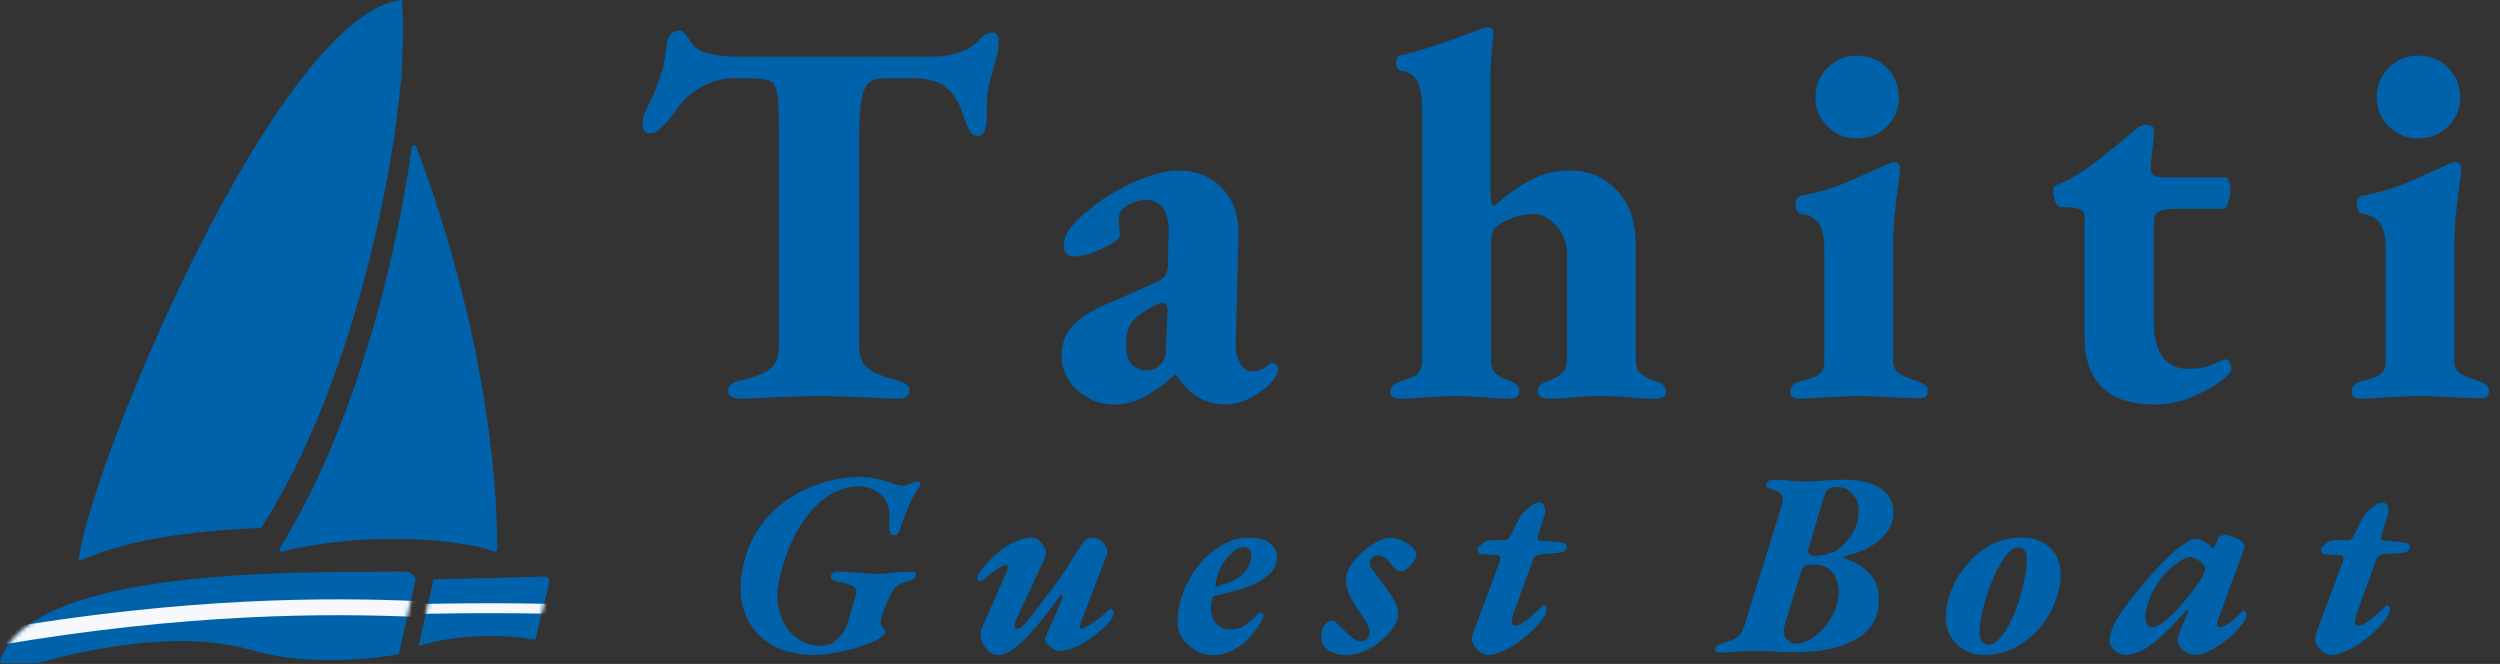 <svg xmlns="http://www.w3.org/2000/svg" width="610" height="162" viewBox="0 0 610 162" fill="none"><rect x="0" y="0" width="610" height="162" fill="#333333" stroke="none"/><g clip-path="url(#clip0_7250_761)"><path d="M98.034 0C98.067 0.153 98.102 0.255 98.109 0.359C98.145 0.906 98.178 1.454 98.204 2.002C98.335 4.745 98.304 7.489 98.268 10.232C98.25 11.59 98.194 12.947 98.151 14.305C98.114 15.484 98.073 16.663 98.033 17.842C98.017 18.308 97.986 18.77 97.903 19.232C97.807 19.77 97.775 20.321 97.713 20.866C97.614 21.751 97.513 22.637 97.413 23.522C97.321 24.34 97.232 25.158 97.138 25.975C97.01 27.092 96.888 28.21 96.745 29.325C96.58 30.603 96.407 31.88 96.217 33.155C95.997 34.619 95.762 36.081 95.519 37.542C95.273 39.016 95.021 40.489 94.752 41.959C94.421 43.766 94.089 45.573 93.725 47.373C93.263 49.658 92.781 51.938 92.287 54.215C91.383 58.383 90.374 62.526 89.293 66.651C87.86 72.116 86.284 77.54 84.542 82.915C82.229 90.055 79.636 97.091 76.678 103.991C74.207 109.755 71.49 115.401 68.451 120.89C67.029 123.458 65.539 125.987 63.967 128.467C63.902 128.571 63.831 128.672 63.768 128.767C63.714 128.782 63.676 128.801 63.636 128.803C63.02 128.835 62.403 128.862 61.787 128.895C60.979 128.938 60.171 128.985 59.363 129.031C58.857 129.06 58.35 129.092 57.843 129.122C57.227 129.158 56.611 129.188 55.995 129.229C55.448 129.266 54.901 129.315 54.355 129.359C53.958 129.391 53.562 129.421 53.166 129.455C52.1 129.545 51.033 129.627 49.969 129.729C49.069 129.816 48.17 129.922 47.271 130.026C46.277 130.142 45.282 130.253 44.291 130.386C43.258 130.525 42.227 130.676 41.199 130.843C39.887 131.057 38.576 131.28 37.27 131.523C34.088 132.116 30.942 132.865 27.837 133.783C25.061 134.603 22.334 135.563 19.669 136.696C19.558 136.743 19.441 136.777 19.297 136.827C19.286 136.719 19.263 136.641 19.271 136.567C19.34 135.982 19.396 135.394 19.492 134.813C19.938 132.102 20.633 129.45 21.382 126.811C22.76 121.954 24.367 117.172 26.067 112.419C28.261 106.285 30.624 100.215 33.107 94.192C37.18 84.312 41.565 74.572 46.279 64.981C49.136 59.17 52.116 53.423 55.254 47.759C58.426 42.034 61.752 36.4 65.319 30.911C67.87 26.988 70.536 23.145 73.395 19.438C75.642 16.524 77.996 13.702 80.54 11.041C82.658 8.827 84.886 6.733 87.334 4.883C88.99 3.631 90.725 2.505 92.605 1.614C93.924 0.989 95.286 0.49 96.722 0.212C97.138 0.131 97.558 0.076 98.035 0L98.034 0Z" fill="#0062AA"></path><path d="M121.25 129.213C121.275 130.691 121.301 132.186 121.326 133.681C121.328 133.804 121.333 133.929 121.321 134.051C121.286 134.407 121.031 134.62 120.675 134.587C120.568 134.577 120.461 134.542 120.359 134.504C118.778 133.903 117.142 133.496 115.486 133.176C114.275 132.942 113.059 132.732 111.84 132.544C110.879 132.396 109.91 132.294 108.944 132.18C108.277 132.101 107.609 132.031 106.94 131.966C106.49 131.922 106.038 131.89 105.587 131.856C104.985 131.81 104.384 131.764 103.782 131.724C103.248 131.688 102.714 131.65 102.18 131.63C101.083 131.589 99.986 131.555 98.889 131.525C98.094 131.503 97.298 131.476 96.502 131.481C94.884 131.491 93.265 131.509 91.646 131.55C90.508 131.579 89.371 131.64 88.235 131.709C87.112 131.777 85.99 131.857 84.871 131.96C83.683 132.068 82.497 132.196 81.313 132.341C80.007 132.5 78.701 132.665 77.401 132.866C74.624 133.297 71.868 133.843 69.139 134.519C69.033 134.545 68.925 134.565 68.817 134.58C68.375 134.642 68.06 134.149 68.27 133.782C68.324 133.687 68.379 133.592 68.436 133.498C71.097 129.172 73.53 124.721 75.782 120.17C77.93 115.829 79.908 111.411 81.744 106.93C84.845 99.362 87.536 91.648 89.909 83.822C91.748 77.759 93.392 71.643 94.862 65.479C95.737 61.812 96.55 58.131 97.301 54.436C97.875 51.614 98.42 48.787 98.902 45.948C99.226 44.043 99.552 42.137 99.855 40.228C100.076 38.834 100.26 37.434 100.463 36.036C100.477 35.941 100.497 35.847 100.526 35.756C100.589 35.554 100.729 35.433 100.938 35.403C101.164 35.371 101.349 35.45 101.465 35.645C101.541 35.774 101.595 35.918 101.648 36.059C102.309 37.832 102.985 39.599 103.624 41.38C106.278 48.765 108.624 56.247 110.723 63.807C112.025 68.498 113.22 73.215 114.315 77.958C115.052 81.15 115.743 84.354 116.366 87.571C116.814 89.885 117.238 92.206 117.64 94.529C117.993 96.568 118.312 98.614 118.628 100.66C118.854 102.123 119.062 103.589 119.256 105.057C119.446 106.484 119.611 107.914 119.78 109.344C119.913 110.474 120.043 111.604 120.16 112.736C120.264 113.746 120.347 114.757 120.438 115.768C120.511 116.573 120.589 117.379 120.652 118.185C120.724 119.115 120.785 120.046 120.845 120.976C120.92 122.14 120.996 123.303 121.06 124.467C121.106 125.302 121.134 126.139 121.168 126.975C121.197 127.715 121.222 128.455 121.25 129.213L121.25 129.213Z" fill="#0062AA"></path><path d="M80.492 161.074C79.82 161.074 79.147 161.091 78.475 161.071C77.461 161.04 76.447 160.992 75.433 160.934C74.53 160.883 73.626 160.826 72.725 160.741C71.852 160.66 70.98 160.556 70.112 160.434C69.067 160.288 68.024 160.124 66.984 159.945C65.064 159.614 63.174 159.152 61.305 158.604C59.369 158.036 57.405 157.59 55.411 157.285C54.273 157.111 53.133 156.945 51.989 156.818C50.763 156.682 49.532 156.592 48.298 156.534C46.708 156.458 45.118 156.407 43.526 156.421C42.538 156.43 41.55 156.447 40.563 156.492C39.399 156.545 38.236 156.626 37.073 156.705C36.266 156.759 35.459 156.819 34.653 156.897C33.767 156.982 32.881 157.087 31.997 157.193C31.044 157.306 30.091 157.418 29.141 157.555C27.988 157.721 26.837 157.901 25.689 158.098C24.311 158.335 22.936 158.588 21.562 158.849C19.354 159.267 17.159 159.752 14.978 160.299C13.263 160.729 11.557 161.195 9.85 161.655C9.542 161.738 9.236 161.786 8.917 161.779C8.574 161.771 8.231 161.778 7.888 161.779C5.542 161.786 3.196 161.794 0.849 161.801C0.712 161.801 0.573 161.807 0.439 161.787C0.12 161.741 -0.04 161.526 0.009 161.204C0.028 161.07 0.08 160.94 0.128 160.812C0.571 159.639 1.158 158.54 1.872 157.51C2.983 155.906 4.339 154.535 5.856 153.317C7.651 151.877 9.61 150.696 11.663 149.666C14.158 148.415 16.751 147.41 19.401 146.545C22.101 145.665 24.843 144.942 27.613 144.315C29.618 143.862 31.635 143.464 33.66 143.107C34.915 142.885 36.175 142.693 37.435 142.499C38.505 142.334 39.576 142.176 40.649 142.032C41.627 141.9 42.608 141.791 43.588 141.674C44.431 141.573 45.275 141.47 46.12 141.378C46.76 141.307 47.402 141.251 48.043 141.188C48.78 141.116 49.517 141.043 50.254 140.973C50.608 140.938 50.963 140.904 51.319 140.876C52.166 140.81 53.014 140.75 53.862 140.685C54.791 140.613 55.721 140.536 56.651 140.468C57.211 140.427 57.773 140.402 58.334 140.367C59.087 140.32 59.84 140.271 60.593 140.223C60.647 140.22 60.702 140.216 60.757 140.214C61.579 140.177 62.401 140.14 63.223 140.104C64.511 140.047 65.799 139.985 67.088 139.935C68.623 139.876 70.158 139.824 71.694 139.775C72.859 139.739 74.025 139.71 75.191 139.684C76.371 139.656 77.55 139.627 78.73 139.612C81.899 139.573 85.068 139.532 88.238 139.509C91.38 139.486 94.522 139.483 97.664 139.472C98.048 139.47 98.433 139.463 98.817 139.467C99.219 139.471 99.607 139.554 99.976 139.714C100.602 139.985 101.021 140.449 101.251 141.09C101.343 141.344 101.354 141.595 101.295 141.858C100.933 143.463 100.577 145.069 100.218 146.674C99.492 149.926 98.765 153.177 98.039 156.429C97.839 157.325 97.641 158.222 97.441 159.119C97.424 159.199 97.396 159.278 97.382 159.359C97.364 159.464 97.302 159.536 97.212 159.576C97.062 159.642 96.911 159.722 96.753 159.747C95.968 159.872 95.181 159.986 94.394 160.095C93.62 160.202 92.845 160.303 92.069 160.395C91.429 160.471 90.787 160.531 90.146 160.592C89.354 160.668 88.562 160.74 87.77 160.808C87.346 160.845 86.922 160.875 86.498 160.898C85.799 160.936 85.101 160.976 84.401 160.999C83.099 161.042 81.796 161.073 80.493 161.109C80.493 161.098 80.493 161.086 80.493 161.074H80.492Z" fill="#0062AA"></path><mask id="mask0_7250_761" style="mask-type:alpha" maskUnits="userSpaceOnUse" x="0" y="139" width="102" height="23"><path d="M80.492 161.074C79.82 161.074 79.147 161.09 78.475 161.07C77.461 161.039 76.447 160.991 75.433 160.933C74.53 160.882 73.626 160.825 72.725 160.74C71.852 160.659 70.98 160.555 70.112 160.433C69.067 160.287 68.024 160.123 66.984 159.944C65.064 159.613 63.174 159.151 61.305 158.603C59.369 158.035 57.405 157.589 55.411 157.284C54.273 157.11 53.133 156.944 51.989 156.817C50.763 156.681 49.532 156.591 48.298 156.533C46.708 156.457 45.118 156.406 43.526 156.42C42.538 156.429 41.55 156.446 40.563 156.491C39.399 156.544 38.236 156.625 37.073 156.704C36.266 156.758 35.459 156.818 34.653 156.896C33.767 156.982 32.881 157.086 31.997 157.192C31.044 157.305 30.091 157.417 29.141 157.554C27.988 157.72 26.837 157.9 25.689 158.097C24.311 158.334 22.936 158.587 21.562 158.848C19.354 159.266 17.159 159.752 14.978 160.298C13.263 160.728 11.557 161.194 9.85 161.654C9.542 161.737 9.236 161.785 8.917 161.778C8.574 161.77 8.231 161.777 7.888 161.778C5.542 161.785 3.196 161.793 0.849 161.8C0.712 161.8 0.573 161.806 0.439 161.786C0.12 161.74 -0.04 161.525 0.009 161.203C0.028 161.069 0.08 160.939 0.128 160.811C0.571 159.638 1.158 158.539 1.872 157.509C2.983 155.905 4.339 154.534 5.856 153.316C7.651 151.876 9.61 150.695 11.663 149.665C14.158 148.414 16.751 147.409 19.401 146.544C22.101 145.664 24.843 144.941 27.613 144.314C29.618 143.861 31.635 143.463 33.66 143.106C34.915 142.884 36.175 142.692 37.435 142.498C38.505 142.333 39.576 142.175 40.649 142.031C41.627 141.899 42.608 141.79 43.588 141.673C44.431 141.572 45.275 141.469 46.12 141.377C46.76 141.306 47.402 141.25 48.043 141.187C48.78 141.115 49.517 141.042 50.254 140.972C50.608 140.937 50.963 140.903 51.319 140.875C52.166 140.809 53.014 140.749 53.862 140.684C54.791 140.612 55.721 140.535 56.651 140.467C57.211 140.426 57.773 140.401 58.334 140.366C59.087 140.319 59.84 140.27 60.593 140.222C60.647 140.219 60.702 140.215 60.757 140.213C61.579 140.176 62.401 140.139 63.223 140.103C64.511 140.046 65.799 139.984 67.088 139.934C68.623 139.875 70.158 139.823 71.694 139.774C72.859 139.738 74.025 139.709 75.191 139.683C76.371 139.655 77.55 139.626 78.73 139.611C81.899 139.572 85.068 139.531 88.238 139.508C91.38 139.485 94.522 139.482 97.664 139.471C98.048 139.469 98.433 139.462 98.817 139.466C99.219 139.47 99.607 139.553 99.976 139.713C100.602 139.984 101.021 140.448 101.251 141.089C101.343 141.343 101.354 141.594 101.295 141.857C100.933 143.462 100.577 145.068 100.218 146.673C99.492 149.925 98.765 153.176 98.039 156.428C97.839 157.324 97.641 158.221 97.441 159.118C97.424 159.198 97.396 159.277 97.382 159.358C97.364 159.463 97.302 159.536 97.212 159.575C97.062 159.641 96.911 159.721 96.753 159.746C95.968 159.871 95.181 159.985 94.394 160.094C93.62 160.201 92.845 160.302 92.069 160.394C91.429 160.47 90.787 160.53 90.146 160.591C89.354 160.667 88.562 160.739 87.77 160.807C87.346 160.844 86.922 160.874 86.498 160.897C85.799 160.935 85.101 160.975 84.401 160.998C83.099 161.041 81.796 161.072 80.493 161.108C80.493 161.097 80.493 161.085 80.493 161.074H80.492Z" fill="#2153A6"></path></mask><g mask="url(#mask0_7250_761)"><path fill-rule="evenodd" clip-rule="evenodd" d="M-1.555 153.712C45.454 145.676 80.061 145.694 102.852 146.704L102.681 150.568C80.099 149.567 45.775 149.546 -0.903 157.524L-1.555 153.712Z" fill="#F6F8FB"></path></g><path d="M130.602 156.06C130.46 156.053 130.351 156.058 130.245 156.042C129.446 155.921 128.649 155.783 127.848 155.676C127.223 155.592 126.595 155.534 125.967 155.482C124.996 155.403 124.025 155.338 123.055 155.268C122.972 155.262 122.89 155.256 122.808 155.254C121.588 155.229 120.367 155.186 119.147 155.184C118.132 155.183 117.116 155.207 116.103 155.26C114.871 155.325 113.641 155.418 112.413 155.547C109.724 155.831 107.067 156.292 104.448 156.967C103.825 157.128 103.207 157.311 102.588 157.487C102.47 157.521 102.357 157.57 102.241 157.55C102.162 157.466 102.196 157.385 102.214 157.308C102.602 155.569 102.993 153.83 103.38 152.091C104.087 148.921 104.795 145.75 105.496 142.578C105.561 142.285 105.586 141.983 105.628 141.684C105.641 141.592 105.652 141.498 105.666 141.388C105.755 141.372 105.833 141.348 105.912 141.345C106.569 141.32 107.227 141.293 107.885 141.279C109.778 141.237 111.67 141.202 113.563 141.164C114.646 141.142 115.729 141.119 116.813 141.097C118.362 141.065 119.912 141.034 121.461 141C122.449 140.978 123.436 140.954 124.423 140.928C125.52 140.9 126.617 140.87 127.713 140.838C128.508 140.815 129.304 140.789 130.098 140.761C130.88 140.735 131.661 140.702 132.442 140.677C132.633 140.672 132.827 140.675 133.017 140.696C133.366 140.736 133.634 140.915 133.809 141.22C134.015 141.578 134.086 141.949 133.982 142.365C133.4 144.706 132.83 147.05 132.255 149.393C131.745 151.47 131.235 153.546 130.725 155.622C130.692 155.754 130.651 155.884 130.602 156.059L130.602 156.06Z" fill="#0062AA"></path><mask id="mask1_7250_761" style="mask-type:alpha" maskUnits="userSpaceOnUse" x="102" y="140" width="33" height="18"><path d="M130.602 156.06C130.46 156.053 130.351 156.058 130.245 156.042C129.446 155.921 128.649 155.783 127.848 155.676C127.223 155.592 126.595 155.534 125.967 155.482C124.996 155.403 124.025 155.338 123.055 155.268C122.972 155.262 122.89 155.256 122.808 155.254C121.588 155.229 120.367 155.186 119.147 155.184C118.132 155.183 117.116 155.207 116.103 155.26C114.871 155.325 113.641 155.418 112.413 155.547C109.724 155.831 107.067 156.292 104.448 156.967C103.825 157.128 103.207 157.311 102.588 157.487C102.47 157.521 102.357 157.57 102.241 157.55C102.162 157.466 102.196 157.385 102.214 157.308C102.602 155.569 102.993 153.83 103.38 152.091C104.087 148.921 104.795 145.75 105.496 142.578C105.561 142.285 105.586 141.983 105.628 141.684C105.641 141.592 105.652 141.498 105.666 141.388C105.755 141.372 105.833 141.348 105.912 141.345C106.569 141.32 107.227 141.293 107.885 141.279C109.778 141.237 111.67 141.202 113.563 141.164C114.646 141.142 115.729 141.119 116.813 141.097C118.362 141.065 119.912 141.034 121.461 141C122.449 140.978 123.436 140.954 124.423 140.928C125.52 140.9 126.617 140.87 127.713 140.838C128.508 140.815 129.304 140.789 130.098 140.761C130.88 140.735 131.661 140.702 132.442 140.677C132.633 140.672 132.827 140.675 133.017 140.696C133.366 140.736 133.634 140.915 133.809 141.22C134.015 141.578 134.086 141.949 133.982 142.365C133.4 144.706 132.83 147.05 132.255 149.393C131.745 151.47 131.235 153.546 130.725 155.622C130.692 155.754 130.651 155.884 130.602 156.059L130.602 156.06Z" fill="#2153A6"></path></mask><g mask="url(#mask1_7250_761)"><path fill-rule="evenodd" clip-rule="evenodd" d="M71.722 148.578C118.922 145.903 153.486 147.631 176.217 149.391L175.927 151.791C153.403 150.046 119.122 148.33 72.255 150.987L71.722 148.578Z" fill="#F6F8FB"></path></g><path d="M180.587 97.284C179.989 97.284 179.349 97.156 178.667 96.9C177.984 96.559 177.643 96.09 177.643 95.492C177.643 94.724 177.941 94.127 178.539 93.7C179.136 93.274 179.861 92.975 180.715 92.804C183.957 92.122 186.304 91.226 187.755 90.116C189.291 89.007 190.059 87.087 190.059 84.356V31.492C190.059 28.164 189.973 25.732 189.803 24.196C189.632 22.575 189.376 21.508 189.035 20.996C188.779 20.399 188.437 20.015 188.011 19.844C187.243 19.418 186.219 19.204 184.939 19.204C183.744 19.119 182.763 19.076 181.995 19.076H179.179C176.448 19.076 173.845 19.759 171.371 21.124C168.981 22.404 167.061 24.026 165.611 25.988C165.184 26.586 164.544 27.439 163.691 28.548C162.923 29.572 162.069 30.511 161.131 31.364C160.277 32.132 159.424 32.516 158.571 32.516C157.888 32.516 157.419 32.303 157.163 31.876C156.907 31.364 156.779 30.81 156.779 30.212C156.779 29.188 157.035 28.122 157.547 27.012C159.168 23.77 160.363 20.996 161.131 18.692C161.899 16.388 162.411 13.743 162.667 10.756C162.837 9.476 163.221 8.623 163.819 8.196C164.416 7.684 165.099 7.428 165.867 7.428C166.464 7.428 167.104 7.983 167.787 9.092C168.469 10.202 169.195 11.098 169.963 11.78C170.816 12.463 172.224 12.975 174.187 13.316C176.235 13.658 177.899 13.828 179.179 13.828H227.307C229.44 13.828 231.232 13.615 232.683 13.188C234.219 12.762 235.371 12.335 236.139 11.908C237.504 11.14 238.571 10.287 239.339 9.348C240.192 8.41 241.173 7.94 242.283 7.94C242.795 7.94 243.136 8.154 243.307 8.58C243.563 8.922 243.691 9.434 243.691 10.116C243.691 10.458 243.648 10.884 243.563 11.396C243.563 11.908 243.52 12.378 243.435 12.804C243.008 14.426 242.581 16.004 242.155 17.54C241.728 18.991 241.387 20.399 241.131 21.764C240.875 23.13 240.747 24.538 240.747 25.988V28.548C240.747 29.914 240.576 31.023 240.235 31.876C239.979 32.73 239.424 33.156 238.571 33.156C237.803 33.156 237.163 32.772 236.651 32.004C236.139 31.151 235.584 29.828 234.987 28.036C234.048 24.964 232.64 22.703 230.763 21.252C228.971 19.802 226.197 19.076 222.443 19.076H215.787C214.336 19.076 213.141 19.418 212.203 20.1C211.349 20.698 210.709 21.978 210.283 23.94C209.856 25.818 209.643 28.719 209.643 32.644V84.228C209.643 86.788 210.325 88.666 211.691 89.86C213.141 90.97 215.531 91.951 218.859 92.804C219.712 93.06 220.437 93.359 221.035 93.7C221.632 94.042 221.931 94.596 221.931 95.364C221.931 95.962 221.675 96.431 221.163 96.772C220.651 97.114 220.011 97.284 219.243 97.284C217.365 97.284 215.232 97.199 212.843 97.028C210.539 96.943 208.192 96.858 205.803 96.772C203.499 96.687 201.493 96.644 199.787 96.644C197.995 96.644 195.947 96.687 193.643 96.772C191.424 96.858 189.163 96.943 186.859 97.028C184.64 97.199 182.549 97.284 180.587 97.284ZM271.831 98.692C269.527 98.692 267.393 98.138 265.431 97.028C263.468 95.919 261.889 94.468 260.695 92.676C259.585 90.884 259.031 88.922 259.031 86.788C259.031 83.887 259.927 81.455 261.719 79.492C263.596 77.53 266.327 75.78 269.911 74.244L281.303 69.252C283.009 68.484 284.033 67.802 284.375 67.204C284.801 66.607 285.015 65.498 285.015 63.876L285.143 56.58C285.228 54.191 284.801 52.314 283.863 50.948C282.924 49.498 281.516 48.772 279.639 48.772C278.529 48.772 277.42 49.028 276.311 49.54C275.201 49.967 274.348 50.479 273.751 51.076C273.495 51.418 273.281 51.844 273.111 52.356C273.025 52.783 272.983 53.252 272.983 53.764C272.983 54.276 273.025 54.916 273.111 55.684C273.196 56.367 273.239 56.964 273.239 57.476C273.239 57.988 272.556 58.671 271.191 59.524C269.825 60.292 268.247 61.018 266.455 61.7C264.663 62.298 263.127 62.596 261.847 62.596C261.249 62.596 260.695 62.34 260.183 61.828C259.756 61.316 259.543 60.676 259.543 59.908C259.543 58.543 260.012 57.22 260.951 55.94C261.889 54.575 263.425 53.039 265.559 51.332C267.777 49.455 270.209 47.791 272.855 46.34C275.5 44.89 278.103 43.738 280.663 42.884C283.308 42.031 285.527 41.604 287.319 41.604C291.927 41.604 295.596 43.098 298.327 46.084C301.057 48.986 302.337 52.868 302.167 57.732L301.527 83.588C301.441 85.551 301.783 87.215 302.551 88.58C303.319 89.946 304.257 90.628 305.367 90.628C306.988 90.628 308.396 90.074 309.591 88.964C309.847 88.708 310.103 88.58 310.359 88.58C310.785 88.58 311.127 88.708 311.383 88.964C311.724 89.22 311.895 89.562 311.895 89.988C311.895 91.012 311.127 92.335 309.591 93.956C307.969 95.492 306.263 96.644 304.471 97.412C302.679 98.266 300.801 98.692 298.839 98.692C294.06 98.692 290.092 96.26 286.935 91.396H286.679C283.863 93.956 281.303 95.791 278.999 96.9C276.78 98.095 274.391 98.692 271.831 98.692ZM279.511 90.372C280.449 90.372 281.217 90.244 281.815 89.988C282.412 89.647 283.009 89.135 283.607 88.452C283.863 88.111 284.076 87.684 284.247 87.172C284.417 86.575 284.503 85.892 284.503 85.124L284.887 75.908C284.887 75.055 284.759 74.5 284.503 74.244C284.247 73.988 283.948 73.86 283.607 73.86C283.436 73.86 283.223 73.903 282.967 73.988C282.711 74.074 282.412 74.202 282.071 74.372C279.596 75.567 277.761 76.804 276.567 78.084C275.372 79.279 274.775 81.242 274.775 83.972C274.775 86.447 275.287 88.154 276.311 89.092C277.335 89.946 278.401 90.372 279.511 90.372ZM341.78 97.284C340.073 97.284 339.22 96.687 339.22 95.492C339.22 94.383 340.201 93.53 342.164 92.932C343.444 92.506 344.553 92.036 345.492 91.524C346.43 91.012 346.942 89.818 347.028 87.94V26.5C347.028 24.196 346.729 22.191 346.132 20.484C345.534 18.778 344.169 17.711 342.036 17.284C341.097 17.114 340.628 16.474 340.628 15.364C340.628 14.255 341.054 13.615 341.908 13.444C343.87 13.018 346.089 12.42 348.564 11.652C351.124 10.799 353.598 9.946 355.988 9.092C358.377 8.154 360.212 7.471 361.492 7.044C362.174 6.788 362.729 6.66 363.156 6.66C363.668 6.66 364.009 6.831 364.18 7.172C364.35 7.428 364.436 7.77 364.436 8.196C364.436 8.623 364.35 9.263 364.18 10.116C364.094 10.884 364.009 11.866 363.924 13.06C363.838 14.17 363.753 15.492 363.668 17.028V46.596C363.668 47.45 363.71 48.218 363.796 48.9C363.881 49.583 364.094 50.052 364.436 50.308C365.716 49.199 367.252 48.004 369.044 46.724C370.836 45.359 372.884 44.164 375.188 43.14C377.577 42.116 380.222 41.604 383.124 41.604C387.646 41.604 391.444 43.226 394.516 46.468C397.588 49.626 399.124 54.063 399.124 59.78V87.684C399.124 89.476 399.593 90.714 400.532 91.396C401.47 91.994 402.537 92.506 403.732 92.932C404.67 93.188 405.353 93.53 405.78 93.956C406.292 94.298 406.548 94.81 406.548 95.492C406.548 96.687 405.609 97.284 403.732 97.284C401.684 97.284 400.02 97.199 398.74 97.028C397.46 96.943 396.222 96.858 395.028 96.772C393.918 96.687 392.468 96.644 390.676 96.644C388.798 96.644 387.348 96.687 386.324 96.772C385.3 96.858 384.233 96.943 383.124 97.028C382.014 97.199 380.436 97.284 378.388 97.284C376.254 97.284 375.188 96.644 375.188 95.364C375.188 94.682 375.444 94.17 375.956 93.828C376.553 93.402 377.193 93.103 377.876 92.932C378.985 92.506 380.009 91.951 380.948 91.268C381.886 90.586 382.356 89.306 382.356 87.428V62.212C382.356 60.335 381.972 58.671 381.204 57.22C380.436 55.684 379.412 54.49 378.132 53.636C376.937 52.698 375.614 52.228 374.164 52.228C372.884 52.228 371.476 52.442 369.94 52.868C368.404 53.295 366.91 54.02 365.46 55.044C364.777 55.556 364.308 56.154 364.052 56.836C363.881 57.434 363.796 58.372 363.796 59.652V87.684C363.796 89.391 364.222 90.586 365.076 91.268C365.929 91.866 366.91 92.378 368.02 92.804C368.788 93.06 369.428 93.402 369.94 93.828C370.452 94.17 370.708 94.682 370.708 95.364C370.708 96.644 369.94 97.284 368.404 97.284C366.697 97.284 365.076 97.199 363.54 97.028C362.089 96.943 360.681 96.858 359.316 96.772C358.036 96.687 356.628 96.644 355.092 96.644C353.641 96.644 352.19 96.687 350.74 96.772C349.374 96.858 347.966 96.943 346.516 97.028C345.065 97.199 343.486 97.284 341.78 97.284ZM438.88 97.284C438.368 97.284 437.898 97.156 437.472 96.9C437.045 96.559 436.832 96.132 436.832 95.62C436.832 94.938 437.045 94.383 437.472 93.956C437.898 93.53 438.453 93.231 439.136 93.06C441.354 92.548 442.89 91.994 443.744 91.396C444.682 90.714 445.152 89.69 445.152 88.324V60.676C445.152 57.775 444.682 55.727 443.744 54.532C442.89 53.252 441.525 52.484 439.648 52.228C439.136 52.143 438.752 51.887 438.496 51.46C438.24 51.034 438.112 50.522 438.112 49.924C438.112 48.644 438.581 47.919 439.52 47.748C443.957 46.895 447.882 45.7 451.296 44.164C454.794 42.628 457.482 41.434 459.36 40.58C460.725 39.898 461.578 39.556 461.92 39.556C463.029 39.556 463.584 40.068 463.584 41.092C463.498 42.543 463.285 44.378 462.944 46.596C462.688 48.73 462.432 50.948 462.176 53.252C462.005 55.556 461.92 57.775 461.92 59.908V88.196C461.92 89.391 462.346 90.33 463.2 91.012C464.138 91.695 465.76 92.378 468.064 93.06C468.746 93.316 469.301 93.615 469.728 93.956C470.154 94.298 470.368 94.81 470.368 95.492C470.368 96.602 469.728 97.156 468.448 97.156C466.826 97.156 465.12 97.114 463.328 97.028C461.536 96.943 459.786 96.858 458.08 96.772C456.458 96.687 454.88 96.644 453.344 96.644C451.893 96.644 450.357 96.687 448.736 96.772C447.2 96.858 445.578 96.943 443.872 97.028C442.25 97.199 440.586 97.284 438.88 97.284ZM452.96 33.796C450.314 33.796 447.968 32.815 445.92 30.852C443.957 28.89 442.976 26.543 442.976 23.812C442.976 20.911 443.957 18.479 445.92 16.516C447.968 14.554 450.314 13.572 452.96 13.572C455.946 13.572 458.421 14.554 460.384 16.516C462.346 18.479 463.328 20.911 463.328 23.812C463.328 26.543 462.346 28.89 460.384 30.852C458.421 32.815 455.946 33.796 452.96 33.796ZM525.526 98.692C519.894 98.692 515.67 97.284 512.854 94.468C510.038 91.567 508.63 87.514 508.63 82.308V52.868C508.63 52.1 508.331 51.546 507.734 51.204C507.222 50.863 506.198 50.65 504.662 50.564H502.998C502.4 50.564 501.888 50.095 501.462 49.156C501.12 48.132 500.95 47.236 500.95 46.468C500.95 46.298 500.992 46.084 501.078 45.828C501.248 45.487 501.462 45.274 501.718 45.188C503.766 44.42 505.942 43.268 508.246 41.732C510.635 40.111 512.896 38.404 515.03 36.612C517.248 34.82 519.04 33.327 520.406 32.132C521.003 31.706 521.515 31.322 521.942 30.98C522.368 30.639 522.923 30.468 523.606 30.468C524.374 30.468 524.928 30.639 525.27 30.98C525.611 31.236 525.696 31.919 525.526 33.028L524.758 40.58C524.672 41.604 524.886 42.33 525.398 42.756C525.995 43.098 526.806 43.268 527.83 43.268H543.062C543.318 43.268 543.574 43.567 543.83 44.164C544.086 44.762 544.214 45.316 544.214 45.828C544.214 47.023 544.043 48.175 543.702 49.284C543.36 50.394 542.976 50.948 542.55 50.948H530.646C528.683 50.948 527.318 51.204 526.55 51.716C525.867 52.143 525.526 52.954 525.526 54.148V78.34C525.526 82.266 526.251 85.21 527.702 87.172C529.238 89.05 531.243 89.988 533.718 89.988C536.192 89.988 537.984 89.732 539.094 89.22C540.288 88.708 541.355 88.282 542.294 87.94C542.635 87.77 542.891 87.684 543.062 87.684C543.488 87.684 543.83 87.94 544.086 88.452C544.342 88.964 544.47 89.562 544.47 90.244C544.47 90.756 543.574 91.695 541.782 93.06C539.99 94.426 537.643 95.706 534.742 96.9C531.926 98.095 528.854 98.692 525.526 98.692ZM575.83 97.284C575.318 97.284 574.848 97.156 574.422 96.9C573.995 96.559 573.782 96.132 573.782 95.62C573.782 94.938 573.995 94.383 574.422 93.956C574.848 93.53 575.403 93.231 576.086 93.06C578.304 92.548 579.84 91.994 580.694 91.396C581.632 90.714 582.102 89.69 582.102 88.324V60.676C582.102 57.775 581.632 55.727 580.694 54.532C579.84 53.252 578.475 52.484 576.598 52.228C576.086 52.143 575.702 51.887 575.446 51.46C575.19 51.034 575.062 50.522 575.062 49.924C575.062 48.644 575.531 47.919 576.47 47.748C580.907 46.895 584.832 45.7 588.246 44.164C591.744 42.628 594.432 41.434 596.31 40.58C597.675 39.898 598.528 39.556 598.87 39.556C599.979 39.556 600.534 40.068 600.534 41.092C600.448 42.543 600.235 44.378 599.894 46.596C599.638 48.73 599.382 50.948 599.126 53.252C598.955 55.556 598.87 57.775 598.87 59.908V88.196C598.87 89.391 599.296 90.33 600.15 91.012C601.088 91.695 602.71 92.378 605.014 93.06C605.696 93.316 606.251 93.615 606.678 93.956C607.104 94.298 607.318 94.81 607.318 95.492C607.318 96.602 606.678 97.156 605.398 97.156C603.776 97.156 602.07 97.114 600.278 97.028C598.486 96.943 596.736 96.858 595.03 96.772C593.408 96.687 591.83 96.644 590.294 96.644C588.843 96.644 587.307 96.687 585.686 96.772C584.15 96.858 582.528 96.943 580.822 97.028C579.2 97.199 577.536 97.284 575.83 97.284ZM589.91 33.796C587.264 33.796 584.918 32.815 582.87 30.852C580.907 28.89 579.926 26.543 579.926 23.812C579.926 20.911 580.907 18.479 582.87 16.516C584.918 14.554 587.264 13.572 589.91 13.572C592.896 13.572 595.371 14.554 597.334 16.516C599.296 18.479 600.278 20.911 600.278 23.812C600.278 26.543 599.296 28.89 597.334 30.852C595.371 32.815 592.896 33.796 589.91 33.796Z" fill="#0062AA"></path><path d="M198.596 159.796C195.481 159.796 192.665 159.284 190.148 158.26C187.673 157.194 185.625 155.658 184.004 153.652C182.425 151.647 181.401 149.236 180.932 146.42C180.463 143.604 180.697 140.447 181.636 136.948C182.276 134.132 183.428 131.487 185.092 129.012C186.756 126.538 188.847 124.362 191.364 122.484C193.881 120.607 196.719 119.135 199.876 118.068C203.033 116.959 206.447 116.404 210.116 116.404C211.567 116.404 212.847 116.554 213.956 116.852C215.108 117.108 216.111 117.386 216.964 117.684C217.732 117.94 218.351 118.154 218.82 118.324C219.332 118.452 219.844 118.516 220.356 118.516C220.612 118.516 220.868 118.495 221.124 118.452C221.38 118.41 221.657 118.303 221.956 118.132C222.297 117.919 222.617 117.77 222.916 117.684C223.215 117.556 223.492 117.492 223.748 117.492C224.217 117.492 224.473 117.642 224.516 117.94C224.601 118.239 224.516 118.559 224.26 118.9C223.705 119.626 223.129 120.586 222.532 121.78C221.935 122.975 221.38 124.234 220.868 125.556C220.356 126.879 219.929 128.074 219.588 129.14C219.503 129.567 219.332 129.93 219.076 130.228C218.863 130.484 218.543 130.612 218.116 130.612C217.22 130.612 216.836 129.738 216.964 127.988C217.049 126.708 217.028 125.535 216.9 124.468C216.772 123.402 216.388 122.442 215.748 121.588C215.193 120.778 214.34 120.095 213.188 119.54C212.079 118.943 210.884 118.644 209.604 118.644C207.641 118.644 205.7 119.114 203.78 120.052C201.903 120.948 200.111 122.314 198.404 124.148C196.74 125.94 195.204 128.18 193.796 130.868C192.431 133.556 191.3 136.671 190.404 140.212C189.764 142.644 189.551 144.927 189.764 147.06C190.02 149.151 190.617 150.986 191.556 152.564C192.495 154.1 193.711 155.316 195.204 156.212C196.697 157.108 198.383 157.556 200.26 157.556C201.881 157.556 203.247 157.023 204.356 155.956C205.508 154.89 206.297 153.695 206.724 152.372L208.836 145.204C208.964 144.692 208.964 144.244 208.836 143.86C208.751 143.434 208.409 143.092 207.812 142.836C207.257 142.623 206.617 142.431 205.892 142.26C205.167 142.047 204.548 141.898 204.036 141.812C203.695 141.727 203.375 141.578 203.076 141.364C202.777 141.108 202.671 140.788 202.756 140.404C202.841 140.106 203.055 139.871 203.396 139.7C203.737 139.53 204.1 139.444 204.484 139.444C205.423 139.444 206.489 139.508 207.684 139.636C208.879 139.722 210.052 139.807 211.204 139.892C212.356 139.978 213.359 140.02 214.212 140.02C215.449 140.02 216.687 139.935 217.924 139.764C219.204 139.594 220.761 139.508 222.596 139.508C223.321 139.508 223.599 139.828 223.428 140.468C223.343 140.852 223.151 141.151 222.852 141.364C222.596 141.535 222.233 141.684 221.764 141.812C220.484 142.068 219.545 142.431 218.948 142.9C218.393 143.327 217.881 143.967 217.412 144.82C217.071 145.503 216.687 146.335 216.26 147.316C215.876 148.255 215.556 149.151 215.3 150.004C215.044 150.815 214.916 151.37 214.916 151.668C214.916 152.138 215.023 152.564 215.236 152.948C215.492 153.29 215.812 153.695 216.196 154.164C215.855 154.89 215.001 155.594 213.636 156.276C212.271 156.916 210.671 157.514 208.836 158.068C207.044 158.623 205.209 159.05 203.332 159.348C201.497 159.647 199.919 159.796 198.596 159.796ZM243.433 159.796C242.58 159.796 241.769 159.434 241.001 158.708C240.276 157.94 239.764 157.066 239.465 156.084C239.167 155.103 239.188 154.207 239.529 153.396L245.481 139.828C245.78 139.188 245.908 138.698 245.865 138.356C245.823 138.015 245.631 137.844 245.289 137.844C245.076 137.844 244.628 138.058 243.945 138.484C243.263 138.868 242.58 139.316 241.897 139.828C241.215 140.34 240.703 140.767 240.361 141.108C239.807 141.62 239.337 141.876 238.953 141.876C238.612 141.876 238.441 141.684 238.441 141.3C238.441 140.874 238.548 140.468 238.761 140.084C239.017 139.658 239.295 139.252 239.593 138.868C240.831 137.332 242.132 135.988 243.497 134.836C244.905 133.684 246.313 132.788 247.721 132.148C249.172 131.466 250.559 131.124 251.881 131.124C252.479 131.124 253.076 131.402 253.673 131.956C254.271 132.511 254.719 133.172 255.017 133.94C255.316 134.666 255.316 135.327 255.017 135.924C254.207 137.716 253.204 139.892 252.009 142.452C250.815 144.97 249.471 147.85 247.977 151.092C247.679 151.732 247.551 152.287 247.593 152.756C247.636 153.226 247.871 153.46 248.297 153.46C248.724 153.46 249.343 153.012 250.153 152.116C251.007 151.178 251.945 150.004 252.969 148.596C254.036 147.188 255.124 145.759 256.233 144.308C257.044 143.284 257.833 142.218 258.601 141.108C259.369 139.999 260.073 138.932 260.713 137.908C261.396 136.842 261.972 135.903 262.441 135.092C263.167 133.983 263.807 133.066 264.361 132.34C264.959 131.572 265.62 131.188 266.345 131.188C267.156 131.188 267.881 131.423 268.521 131.892C269.161 132.362 269.631 132.916 269.929 133.556C270.228 134.196 270.271 134.815 270.057 135.412L263.657 151.988C263.529 152.33 263.465 152.65 263.465 152.948C263.508 153.247 263.636 153.396 263.849 153.396C264.191 153.396 264.788 153.14 265.641 152.628C266.537 152.074 267.455 151.434 268.393 150.708C269.375 149.94 270.143 149.279 270.697 148.724C270.825 148.596 270.911 148.532 270.953 148.532C271.167 148.532 271.359 148.639 271.529 148.852C271.7 149.023 271.785 149.236 271.785 149.492C271.785 150.047 271.487 150.708 270.889 151.476C270.292 152.202 269.524 152.991 268.585 153.844C267.647 154.655 266.644 155.423 265.577 156.148C264.511 156.831 263.465 157.407 262.441 157.876C261.417 158.346 260.5 158.602 259.689 158.644C259.092 158.858 258.495 158.879 257.897 158.708C257.3 158.538 256.767 158.26 256.297 157.876C255.828 157.492 255.465 157.108 255.209 156.724C255.124 156.554 255.06 156.319 255.017 156.02C255.017 155.679 255.103 155.338 255.273 154.996C255.615 154.228 255.999 153.375 256.425 152.436C256.895 151.455 257.364 150.41 257.833 149.3C258.303 148.191 258.772 147.039 259.241 145.844C259.369 145.46 259.327 145.268 259.113 145.268C258.9 145.226 258.687 145.354 258.473 145.652C257.236 147.359 255.956 149.044 254.633 150.708C253.353 152.372 252.052 153.887 250.729 155.252C249.449 156.618 248.191 157.727 246.953 158.58C245.716 159.391 244.543 159.796 243.433 159.796ZM295.579 159.86C294.427 159.86 293.211 159.519 291.931 158.836C290.651 158.111 289.563 157.172 288.667 156.02C287.771 154.826 287.323 153.503 287.323 152.052C287.323 149.407 287.814 146.847 288.795 144.372C289.776 141.855 291.078 139.615 292.699 137.652C294.32 135.69 296.155 134.132 298.203 132.98C300.294 131.786 302.406 131.188 304.539 131.188C307.014 131.188 308.806 131.658 309.915 132.596C311.024 133.535 311.579 134.644 311.579 135.924C311.579 137.375 311.088 138.634 310.107 139.7C309.168 140.724 307.931 141.599 306.395 142.324C304.902 143.05 303.28 143.647 301.531 144.116C299.782 144.586 298.118 144.991 296.539 145.332C296.326 145.375 296.176 145.439 296.091 145.524C296.006 145.61 295.92 145.759 295.835 145.972C295.75 146.271 295.664 146.612 295.579 146.996C295.536 147.338 295.494 147.679 295.451 148.02C295.408 149.514 295.792 150.815 296.603 151.924C297.456 153.034 298.694 153.588 300.315 153.588C301.51 153.588 302.598 153.29 303.579 152.692C304.603 152.052 305.584 151.22 306.523 150.196C306.992 149.727 307.355 149.492 307.611 149.492C308.038 149.492 308.251 149.706 308.251 150.132C308.251 150.26 308.23 150.41 308.187 150.58C308.187 150.751 308.144 150.9 308.059 151.028C307.248 152.564 306.246 154.015 305.051 155.38C303.856 156.703 302.47 157.791 300.891 158.644C299.312 159.455 297.542 159.86 295.579 159.86ZM296.987 143.092C297.84 142.836 298.736 142.538 299.675 142.196C300.656 141.855 301.552 141.407 302.363 140.852C303.174 140.255 303.856 139.53 304.411 138.676C304.966 137.823 305.286 136.799 305.371 135.604C305.371 135.092 305.222 134.623 304.923 134.196C304.624 133.727 304.176 133.492 303.579 133.492C302.811 133.492 302.043 133.77 301.275 134.324C300.55 134.836 299.846 135.54 299.163 136.436C298.48 137.29 297.904 138.271 297.435 139.38C297.008 140.447 296.71 141.556 296.539 142.708C296.496 143.05 296.646 143.178 296.987 143.092ZM328.403 159.796C326.611 159.796 325.161 159.391 324.051 158.58C322.942 157.77 322.387 156.703 322.387 155.38C322.387 154.271 322.643 153.354 323.155 152.628C323.625 151.86 324.265 151.476 325.075 151.476C325.417 151.476 325.801 151.69 326.227 152.116C326.654 152.5 327.123 152.97 327.635 153.524C328.275 154.122 328.979 154.762 329.747 155.444C330.515 156.127 331.305 156.468 332.115 156.468C332.798 156.468 333.289 156.276 333.587 155.892C333.929 155.466 334.121 154.89 334.163 154.164C334.206 153.524 333.907 152.692 333.267 151.668C332.627 150.602 331.966 149.578 331.283 148.596C330.515 147.487 329.833 146.314 329.235 145.076C328.681 143.839 328.403 142.623 328.403 141.428C328.403 140.276 328.787 139.124 329.555 137.972C330.366 136.778 331.347 135.668 332.499 134.644C333.694 133.578 334.889 132.746 336.083 132.148C337.278 131.508 338.259 131.188 339.027 131.188C340.094 131.188 341.118 131.423 342.099 131.892C343.123 132.362 343.955 132.916 344.595 133.556C345.278 134.154 345.619 134.708 345.619 135.22C345.619 135.69 345.385 136.266 344.915 136.948C344.489 137.588 343.998 138.164 343.443 138.676C342.889 139.146 342.355 139.38 341.843 139.38C341.331 139.38 340.862 139.188 340.435 138.804C340.051 138.378 339.689 137.951 339.347 137.524C338.963 136.97 338.473 136.5 337.875 136.116C337.321 135.69 336.745 135.476 336.147 135.476C335.55 135.476 335.081 135.69 334.739 136.116C334.398 136.5 334.227 136.948 334.227 137.46C334.227 137.802 334.398 138.25 334.739 138.804C335.123 139.359 335.571 139.978 336.083 140.66C336.595 141.3 337.107 141.983 337.619 142.708C338.857 144.287 339.753 145.631 340.307 146.74C340.862 147.807 341.139 148.874 341.139 149.94C341.139 150.836 340.777 151.839 340.051 152.948C339.326 154.058 338.345 155.146 337.107 156.212C335.913 157.279 334.547 158.154 333.011 158.836C331.518 159.476 329.982 159.796 328.403 159.796ZM363.116 159.796C362.433 159.796 361.793 159.583 361.196 159.156C360.599 158.73 360.108 158.218 359.724 157.62C359.34 156.98 359.148 156.426 359.148 155.956C359.148 155.658 359.191 155.338 359.276 154.996C359.361 154.612 359.553 154.058 359.852 153.332L365.868 137.204C366.124 136.479 366.145 136.01 365.932 135.796C365.761 135.54 365.505 135.412 365.164 135.412L362.092 135.284C361.367 135.242 360.919 135.092 360.748 134.836C360.577 134.538 360.492 134.26 360.492 134.004C360.492 133.919 360.641 133.706 360.94 133.364C361.239 132.98 361.623 132.639 362.092 132.34C362.561 131.999 363.052 131.828 363.564 131.828H366.7C367.34 131.828 367.745 131.743 367.916 131.572C368.129 131.359 368.428 130.911 368.812 130.228L370.604 126.644C370.945 126.004 371.393 125.386 371.948 124.788C372.545 124.191 373.164 123.679 373.804 123.252C374.444 122.826 375.02 122.612 375.532 122.612C376.215 122.612 376.663 122.954 376.876 123.636C377.089 124.276 377.089 124.916 376.876 125.556L375.34 130.484C375.212 131.124 375.212 131.53 375.34 131.7C375.511 131.871 375.831 131.956 376.3 131.956C376.855 131.956 377.473 131.999 378.156 132.084C378.839 132.127 379.564 132.191 380.332 132.276C381.271 132.404 381.825 132.575 381.996 132.788C382.209 133.002 382.316 133.279 382.316 133.62C382.316 133.748 382.188 133.962 381.932 134.26C381.719 134.559 381.271 134.751 380.588 134.836C380.033 134.879 379.457 134.943 378.86 135.028C378.263 135.071 377.559 135.114 376.748 135.156C375.98 135.199 375.383 135.306 374.956 135.476C374.572 135.647 374.295 135.946 374.124 136.372L369.324 149.62C369.025 150.516 368.876 151.199 368.876 151.668C368.876 152.095 368.961 152.372 369.132 152.5C369.345 152.586 369.58 152.628 369.836 152.628C370.348 152.628 371.009 152.351 371.82 151.796C372.631 151.199 373.441 150.538 374.252 149.812C375.105 149.087 375.788 148.447 376.3 147.892C376.428 147.807 376.535 147.743 376.62 147.7C376.748 147.658 376.812 147.658 376.812 147.7C377.025 147.786 377.175 147.956 377.26 148.212C377.388 148.426 377.431 148.66 377.388 148.916C377.26 149.599 376.855 150.41 376.172 151.348C375.489 152.244 374.615 153.183 373.548 154.164C372.524 155.146 371.393 156.063 370.156 156.916C368.919 157.77 367.681 158.452 366.444 158.964C365.249 159.519 364.14 159.796 363.116 159.796ZM419.536 159.22C418.811 159.22 418.448 158.964 418.448 158.452C418.448 158.154 418.64 157.876 419.024 157.62C419.365 157.322 419.792 157.087 420.304 156.916C421.883 156.49 423.035 156.042 423.76 155.572C424.528 155.06 425.147 154.122 425.616 152.756L434.64 123.636C435.109 122.228 435.109 121.247 434.64 120.692C434.213 120.095 433.36 119.626 432.08 119.284C431.653 119.199 431.355 119.071 431.184 118.9C431.013 118.73 430.928 118.538 430.928 118.324C430.928 117.94 431.099 117.642 431.44 117.428C431.824 117.172 432.251 117.044 432.72 117.044C434 117.044 435.045 117.087 435.856 117.172C436.667 117.258 437.456 117.343 438.224 117.428C438.992 117.471 439.888 117.492 440.912 117.492C441.851 117.492 442.747 117.45 443.6 117.364C444.453 117.279 445.371 117.215 446.352 117.172C447.333 117.087 448.507 117.044 449.872 117.044C452.517 117.044 454.736 117.364 456.528 118.004C458.32 118.644 459.685 119.583 460.624 120.82C461.563 122.015 462.032 123.487 462.032 125.236C462.032 126.516 461.691 127.732 461.008 128.884C460.368 130.036 459.493 131.06 458.384 131.956C457.275 132.852 456.016 133.62 454.608 134.26C453.243 134.858 451.813 135.306 450.32 135.604C450.107 135.647 449.979 135.754 449.936 135.924C449.893 136.052 449.957 136.159 450.128 136.244C452.603 137.098 454.608 138.314 456.144 139.892C457.68 141.471 458.448 143.604 458.448 146.292C458.448 148.639 457.915 150.644 456.848 152.308C455.781 153.93 454.267 155.252 452.304 156.276C450.384 157.3 448.187 158.047 445.712 158.516C443.237 158.943 440.571 159.156 437.712 159.156C436.048 159.156 434.491 159.092 433.04 158.964C431.632 158.879 430.139 158.836 428.56 158.836C427.707 158.836 426.747 158.858 425.68 158.9C424.613 158.986 423.547 159.05 422.48 159.092C421.456 159.178 420.475 159.22 419.536 159.22ZM438.352 157.108C439.675 156.938 440.955 156.468 442.192 155.7C443.429 154.89 444.517 153.887 445.456 152.692C446.437 151.455 447.205 150.132 447.76 148.724C448.357 147.316 448.656 145.887 448.656 144.436C448.656 142.516 448.123 140.916 447.056 139.636C446.032 138.356 444.517 137.716 442.512 137.716C441.616 137.716 440.955 137.823 440.528 138.036C440.101 138.25 439.781 138.634 439.568 139.188L435.472 152.436C435.344 152.948 435.28 153.503 435.28 154.1C435.28 154.698 435.387 155.188 435.6 155.572C435.856 155.914 436.219 156.255 436.688 156.596C437.157 156.938 437.712 157.108 438.352 157.108ZM442.96 135.604C443.941 135.604 444.816 135.498 445.584 135.284C446.395 135.028 447.205 134.751 448.016 134.452C449.509 133.386 450.789 132.02 451.856 130.356C452.965 128.692 453.52 126.772 453.52 124.596C453.52 123.103 453.029 121.78 452.048 120.628C451.109 119.434 449.893 118.836 448.4 118.836C447.461 118.836 446.736 119.007 446.224 119.348C445.755 119.647 445.392 120.18 445.136 120.948L441.232 134.004C440.933 135.071 441.509 135.604 442.96 135.604ZM484.045 159.796C482.424 159.796 480.888 159.412 479.437 158.644C478.029 157.876 476.898 156.81 476.045 155.444C475.192 154.079 474.765 152.5 474.765 150.708C474.765 148.746 475.17 146.634 475.981 144.372C476.834 142.111 478.072 139.999 479.693 138.036C481.314 136.031 483.256 134.388 485.517 133.108C487.821 131.828 490.424 131.188 493.325 131.188C496.184 131.188 498.466 131.999 500.173 133.62C501.922 135.242 502.797 137.482 502.797 140.34C502.797 142.303 502.37 144.415 501.517 146.676C500.706 148.895 499.49 151.007 497.869 153.012C496.248 154.975 494.264 156.596 491.917 157.876C489.613 159.156 486.989 159.796 484.045 159.796ZM485.261 157.3C486.114 157.3 486.968 156.831 487.821 155.892C488.717 154.954 489.549 153.716 490.317 152.18C491.128 150.602 491.853 148.874 492.493 146.996C493.133 145.119 493.624 143.242 493.965 141.364C494.349 139.487 494.541 137.78 494.541 136.244C494.541 135.348 494.37 134.687 494.029 134.26C493.688 133.791 493.133 133.556 492.365 133.556C491.64 133.556 490.85 134.026 489.997 134.964C489.144 135.86 488.312 137.098 487.501 138.676C486.69 140.212 485.944 141.919 485.261 143.796C484.621 145.631 484.088 147.487 483.661 149.364C483.234 151.199 483.021 152.906 483.021 154.484C483.021 155.423 483.234 156.127 483.661 156.596C484.088 157.066 484.621 157.3 485.261 157.3ZM518.669 159.796C518.072 159.796 517.453 159.626 516.813 159.284C516.216 158.986 515.725 158.58 515.341 158.068C514.915 157.514 514.701 157.002 514.701 156.532C514.701 155.252 515.085 153.844 515.853 152.308C516.621 150.73 517.88 148.831 519.629 146.612C521.379 144.351 523.747 141.556 526.733 138.228C528.611 136.223 530.36 134.602 531.981 133.364C533.603 132.127 534.797 131.508 535.565 131.508C536.717 131.508 537.976 132.063 539.341 133.172C539.64 133.514 539.811 133.706 539.853 133.748C539.896 133.748 539.939 133.748 539.981 133.748C540.067 133.748 540.109 133.748 540.109 133.748C540.152 133.706 540.237 133.556 540.365 133.3C540.664 132.703 540.877 132.276 541.005 132.02C541.133 131.722 541.24 131.466 541.325 131.252C541.581 130.783 542.115 130.548 542.925 130.548C543.565 130.548 544.248 130.698 544.973 130.996C545.741 131.295 546.381 131.658 546.893 132.084C547.405 132.511 547.661 132.916 547.661 133.3C547.661 133.556 547.619 133.77 547.533 133.94L541.133 151.348C540.749 152.458 540.984 153.012 541.837 153.012C542.307 153.012 543.053 152.65 544.077 151.924C545.101 151.156 546.125 150.239 547.149 149.172C547.235 149.087 547.277 149.044 547.277 149.044C547.32 149.002 547.384 148.98 547.469 148.98C547.64 148.98 547.789 149.087 547.917 149.3C548.088 149.471 548.173 149.706 548.173 150.004C548.173 150.602 547.768 151.434 546.957 152.5C546.189 153.524 545.165 154.57 543.885 155.636C542.349 156.916 540.835 157.94 539.341 158.708C537.848 159.434 536.589 159.796 535.565 159.796C534.925 159.796 534.264 159.604 533.581 159.22C532.941 158.879 532.408 158.452 531.981 157.94C531.555 157.386 531.341 156.831 531.341 156.276C531.341 156.02 531.448 155.53 531.661 154.804C531.704 154.591 531.811 154.271 531.981 153.844C532.152 153.418 532.344 152.97 532.557 152.5C532.771 151.988 532.984 151.476 533.197 150.964C533.453 150.452 533.667 149.962 533.837 149.492C533.965 149.236 533.944 149.066 533.773 148.98C533.645 148.852 533.517 148.852 533.389 148.98C531.213 151.498 529.229 153.567 527.437 155.188C525.688 156.767 524.088 157.94 522.637 158.708C521.229 159.434 519.907 159.796 518.669 159.796ZM525.389 153.012C526.115 153.012 527.267 152.351 528.845 151.028C530.424 149.663 532.024 147.956 533.645 145.908C535.053 144.244 536.141 142.772 536.909 141.492C537.72 140.17 538.125 139.231 538.125 138.676C538.125 138.292 537.699 137.738 536.845 137.012C536.419 136.714 535.992 136.458 535.565 136.244C535.139 135.988 534.776 135.86 534.477 135.86C533.837 135.86 532.941 136.244 531.789 137.012C530.637 137.78 529.549 138.676 528.525 139.7C527.629 140.554 526.797 141.642 526.029 142.964C525.261 144.244 524.643 145.588 524.173 146.996C523.704 148.362 523.469 149.62 523.469 150.772C523.469 151.455 523.64 152.01 523.981 152.436C524.323 152.82 524.792 153.012 525.389 153.012ZM568.866 159.796C568.183 159.796 567.543 159.583 566.946 159.156C566.349 158.73 565.858 158.218 565.474 157.62C565.09 156.98 564.898 156.426 564.898 155.956C564.898 155.658 564.941 155.338 565.026 154.996C565.111 154.612 565.303 154.058 565.602 153.332L571.618 137.204C571.874 136.479 571.895 136.01 571.682 135.796C571.511 135.54 571.255 135.412 570.914 135.412L567.842 135.284C567.117 135.242 566.669 135.092 566.498 134.836C566.327 134.538 566.242 134.26 566.242 134.004C566.242 133.919 566.391 133.706 566.69 133.364C566.989 132.98 567.373 132.639 567.842 132.34C568.311 131.999 568.802 131.828 569.314 131.828H572.45C573.09 131.828 573.495 131.743 573.666 131.572C573.879 131.359 574.178 130.911 574.562 130.228L576.354 126.644C576.695 126.004 577.143 125.386 577.698 124.788C578.295 124.191 578.914 123.679 579.554 123.252C580.194 122.826 580.77 122.612 581.282 122.612C581.965 122.612 582.413 122.954 582.626 123.636C582.839 124.276 582.839 124.916 582.626 125.556L581.09 130.484C580.962 131.124 580.962 131.53 581.09 131.7C581.261 131.871 581.581 131.956 582.05 131.956C582.605 131.956 583.223 131.999 583.906 132.084C584.589 132.127 585.314 132.191 586.082 132.276C587.021 132.404 587.575 132.575 587.746 132.788C587.959 133.002 588.066 133.279 588.066 133.62C588.066 133.748 587.938 133.962 587.682 134.26C587.469 134.559 587.021 134.751 586.338 134.836C585.783 134.879 585.207 134.943 584.61 135.028C584.013 135.071 583.309 135.114 582.498 135.156C581.73 135.199 581.133 135.306 580.706 135.476C580.322 135.647 580.045 135.946 579.874 136.372L575.074 149.62C574.775 150.516 574.626 151.199 574.626 151.668C574.626 152.095 574.711 152.372 574.882 152.5C575.095 152.586 575.33 152.628 575.586 152.628C576.098 152.628 576.759 152.351 577.57 151.796C578.381 151.199 579.191 150.538 580.002 149.812C580.855 149.087 581.538 148.447 582.05 147.892C582.178 147.807 582.285 147.743 582.37 147.7C582.498 147.658 582.562 147.658 582.562 147.7C582.775 147.786 582.925 147.956 583.01 148.212C583.138 148.426 583.181 148.66 583.138 148.916C583.01 149.599 582.605 150.41 581.922 151.348C581.239 152.244 580.365 153.183 579.298 154.164C578.274 155.146 577.143 156.063 575.906 156.916C574.669 157.77 573.431 158.452 572.194 158.964C570.999 159.519 569.89 159.796 568.866 159.796Z" fill="#0062AA"></path></g><defs><clipPath id="clip0_7250_761"><rect width="609.031" height="161.802" fill="white"></rect></clipPath></defs></svg>